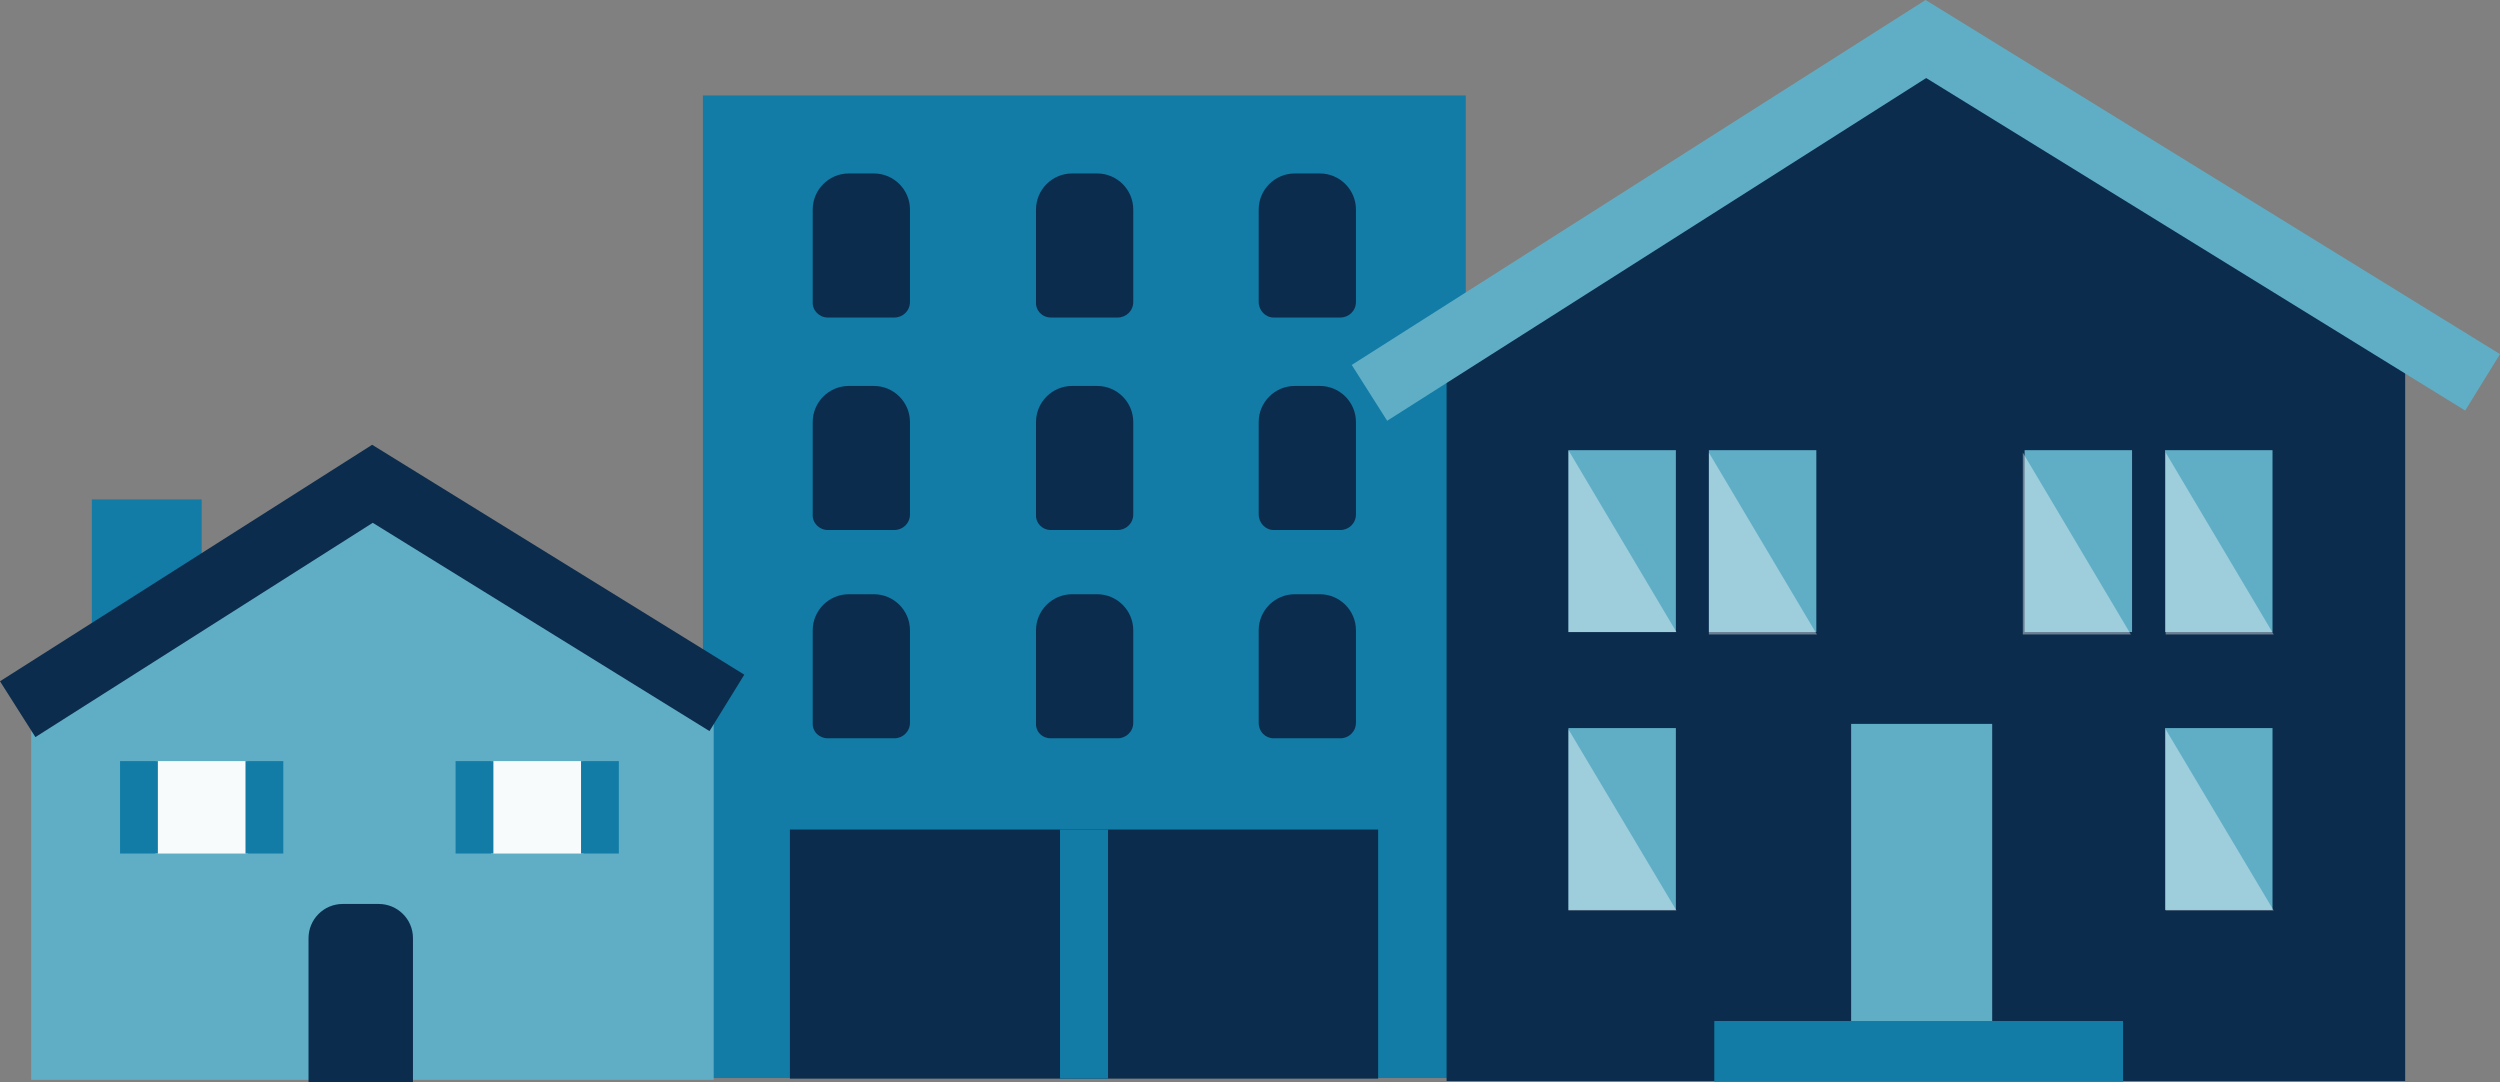 <?xml version="1.0" encoding="utf-8"?>
<!-- Generator: Adobe Illustrator 21.1.0, SVG Export Plug-In . SVG Version: 6.00 Build 0)  -->
<svg version="1.1" id="Layer_1" xmlns="http://www.w3.org/2000/svg" xmlns:xlink="http://www.w3.org/1999/xlink" x="0px" y="0px"
	 viewBox="0 0 416.5 180.3" style="enable-background:new 0 0 416.5 180.3;" xml:space="preserve">
<rect x="0" y="0" width="416.5" height="180.3" fill="#808080" stroke="none"/>
<style type="text/css">
	.st0{fill:#127CA6;}
	.st1{fill:#0B2C4D;}
	.st2{fill:none;stroke:#FFFFFF;stroke-width:3;stroke-miterlimit:10;}
	.st3{fill:#60AEC6;}
	.st4{opacity:0.95;fill:#FFFFFF;}
	.st5{opacity:0.39;fill:#FFFFFF;}
</style>
<g>
	<g>
		<rect x="117.1" y="15.9" class="st0" width="127.1" height="163.7"/>
		<g>
			<g>
				<g>
					<path class="st1" d="M212.2,52.9h11.1c1.4,0,2.6-1.1,2.6-2.6V34.9c0-3.3-2.7-6-6-6h-4.2c-3.3,0-6,2.7-6,6v15.4
						C209.7,51.7,210.8,52.9,212.2,52.9z"/>
				</g>
			</g>
			<g>
				<g>
					<path class="st1" d="M175.1,52.9h11.1c1.4,0,2.6-1.1,2.6-2.6V34.9c0-3.3-2.7-6-6-6h-4.2c-3.3,0-6,2.7-6,6v15.4
						C172.5,51.7,173.6,52.9,175.1,52.9z"/>
				</g>
			</g>
			<g>
				<g>
					<path class="st1" d="M137.9,52.9H149c1.4,0,2.6-1.1,2.6-2.6V34.9c0-3.3-2.7-6-6-6h-4.2c-3.3,0-6,2.7-6,6v15.4
						C135.3,51.7,136.5,52.9,137.9,52.9z"/>
				</g>
			</g>
		</g>
		<g>
			<g>
				<g>
					<path class="st1" d="M212.2,88.3h11.1c1.4,0,2.6-1.1,2.6-2.6V70.3c0-3.3-2.7-6-6-6h-4.2c-3.3,0-6,2.7-6,6v15.4
						C209.7,87.1,210.8,88.3,212.2,88.3z"/>
				</g>
			</g>
			<g>
				<g>
					<path class="st1" d="M175.1,88.3h11.1c1.4,0,2.6-1.1,2.6-2.6V70.3c0-3.3-2.7-6-6-6h-4.2c-3.3,0-6,2.7-6,6v15.4
						C172.5,87.1,173.6,88.3,175.1,88.3z"/>
				</g>
			</g>
			<g>
				<g>
					<path class="st1" d="M137.9,88.3H149c1.4,0,2.6-1.1,2.6-2.6V70.3c0-3.3-2.7-6-6-6h-4.2c-3.3,0-6,2.7-6,6v15.4
						C135.3,87.1,136.5,88.3,137.9,88.3z"/>
				</g>
			</g>
		</g>
		<g>
			<g>
				<g>
					<path class="st1" d="M212.2,123h11.1c1.4,0,2.6-1.1,2.6-2.6v-15.4c0-3.3-2.7-6-6-6h-4.2c-3.3,0-6,2.7-6,6v15.4
						C209.7,121.9,210.8,123,212.2,123z"/>
				</g>
			</g>
			<g>
				<g>
					<path class="st1" d="M175.1,123h11.1c1.4,0,2.6-1.1,2.6-2.6v-15.4c0-3.3-2.7-6-6-6h-4.2c-3.3,0-6,2.7-6,6v15.4
						C172.5,121.9,173.6,123,175.1,123z"/>
				</g>
			</g>
			<g>
				<g>
					<path class="st1" d="M137.9,123H149c1.4,0,2.6-1.1,2.6-2.6v-15.4c0-3.3-2.7-6-6-6h-4.2c-3.3,0-6,2.7-6,6v15.4
						C135.3,121.9,136.5,123,137.9,123z"/>
				</g>
			</g>
		</g>
		<rect x="131.6" y="138.2" class="st1" width="98" height="41.5"/>
		<path class="st2" d="M180.6,179.7"/>
		<path class="st2" d="M180.6,138.2"/>
		<rect x="176.6" y="138.2" class="st0" width="8" height="41.5"/>
	</g>
	<g>
		<rect x="15.3" y="83.2" class="st0" width="18.3" height="22.1"/>
		<g>
			<g>
				<rect x="5.2" y="113.9" class="st3" width="113.7" height="66"/>
			</g>
			<g>
				<rect x="25.9" y="126.8" class="st4" width="15.4" height="15.4"/>
				<rect x="40.9" y="126.8" class="st0" width="6.3" height="15.4"/>
				<rect x="20" y="126.8" class="st0" width="6.3" height="15.4"/>
			</g>
			<g>
				<rect x="81.8" y="126.8" class="st4" width="15.4" height="15.4"/>
				<rect x="96.8" y="126.8" class="st0" width="6.3" height="15.4"/>
				<rect x="75.9" y="126.8" class="st0" width="6.3" height="15.4"/>
			</g>
			<g>
				<path class="st1" d="M68.9,180.3H51.4v-24c0-3.1,2.5-5.7,5.7-5.7h6c3.1,0,5.7,2.5,5.7,5.7V180.3z"/>
			</g>
		</g>
		<polyline class="st3" points="5.2,114.8 62,80.6 118.9,114.8 		"/>
		<polygon class="st1" points="5.9,122.8 0,113.5 62,74.1 124,112.4 118.2,121.8 62.1,87.1 		"/>
	</g>
	<g>
		<g>
			<g>
				<g>
					<rect x="241" y="59.9" class="st1" width="159.7" height="120.2"/>
					<g>
						<rect x="261.3" y="75" class="st3" width="17.9" height="30.3"/>
						<polyline class="st5" points="279.3,105.3 261.3,105.3 261.3,75 						"/>
						<rect x="284.7" y="75" class="st3" width="17.9" height="30.3"/>
					</g>
					<g>
						<rect x="337.3" y="75" class="st3" width="17.9" height="30.3"/>
						<rect x="360.7" y="75" class="st3" width="17.9" height="30.3"/>
					</g>
					<rect x="261.3" y="121.3" class="st3" width="17.9" height="30.3"/>
					<rect x="360.7" y="121.3" class="st3" width="17.9" height="30.3"/>
					<rect x="308.4" y="120.6" class="st3" width="23.5" height="58.8"/>
					<rect x="285.6" y="170.1" class="st0" width="68.1" height="10.1"/>
				</g>
			</g>
			<polyline class="st5" points="302.7,105.7 284.7,105.7 284.7,75.4 			"/>
			<polyline class="st5" points="355,105.7 337,105.7 337,75.4 			"/>
			<polyline class="st5" points="378.8,105.7 360.8,105.7 360.8,75.4 			"/>
			<polyline class="st5" points="378.8,151.7 360.8,151.7 360.8,121.5 			"/>
			<polyline class="st5" points="279.3,151.7 261.3,151.7 261.3,121.5 			"/>
		</g>
		<polyline class="st1" points="231.6,60.2 320.9,6.5 410.1,60.2 		"/>
		<polygon class="st3" points="231.1,70.1 225.2,60.8 320.8,0 416.5,59 410.7,68.4 320.9,13 		"/>
	</g>
</g>
</svg>
